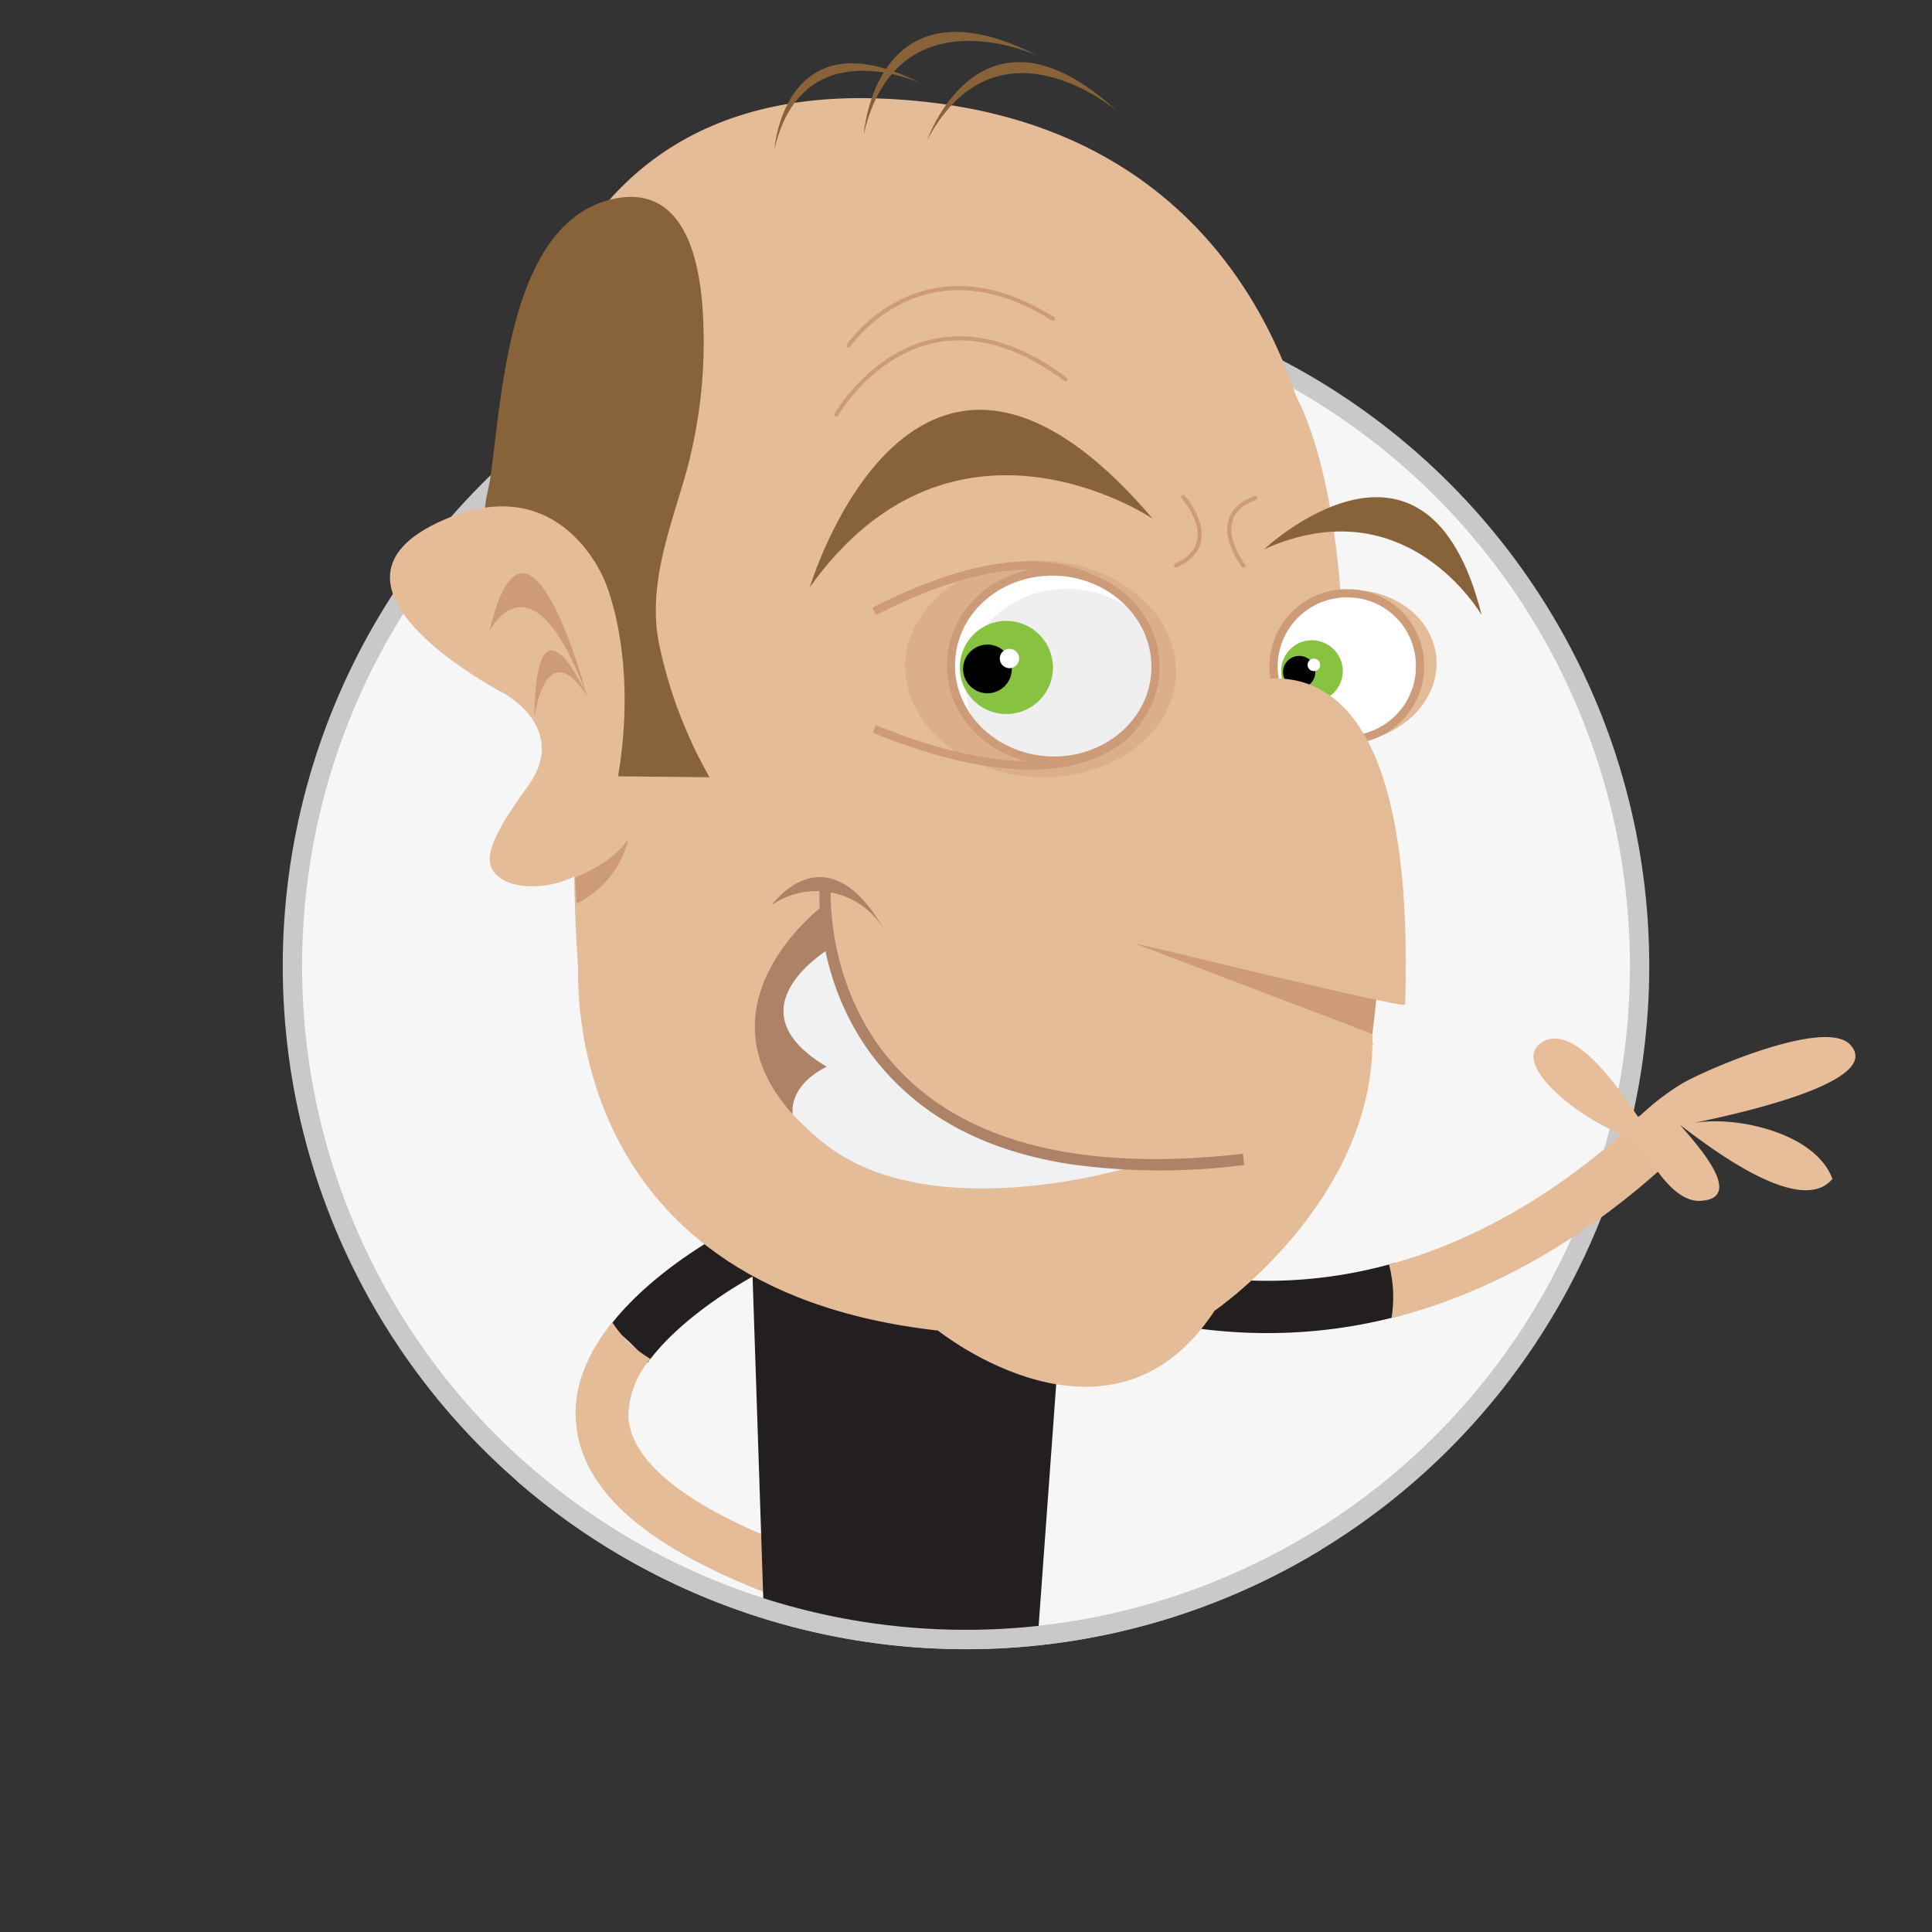 <svg id="Layer_1" data-name="Layer 1" xmlns="http://www.w3.org/2000/svg" width="200" height="200" viewBox="0 0 200 200"><rect x="0" y="0" width="200" height="200" fill="#333333" stroke="none"/><defs><style>.cls-1{fill:#f6f6f6;}.cls-15,.cls-2,.cls-9{fill:none;}.cls-2{stroke:#c9c9c9;stroke-width:2px;}.cls-2,.cls-9{stroke-miterlimit:10;}.cls-3{fill:#231f20;}.cls-4{fill:#e5bc98;}.cls-5,.cls-6{fill:#ce9b78;}.cls-6{opacity:0.4;}.cls-7{fill:#e4bb97;}.cls-8{fill:#fff;}.cls-15,.cls-9{stroke:#ce9b78;}.cls-9{stroke-width:0.85px;}.cls-10{fill:#f0eff0;}.cls-11{fill:#88c241;}.cls-12{fill:#886339;}.cls-13{fill:#ae8266;}.cls-14{fill:#f0f1f2;}.cls-15{stroke-linecap:round;stroke-linejoin:round;stroke-width:0.42px;}.cls-16{fill:#e7be99;}</style></defs><title>Artboard 108 copy</title><circle class="cls-1" cx="100" cy="100" r="69.73"/><circle class="cls-2" cx="100" cy="100" r="69.73"/><path class="cls-3" d="M67.05,141.06c3.2-4.44,9.38-8.23,12.29-9.67L78.14,129l1.2,2.44L77,126.5c-1.26.62-9.19,4.66-13.89,10.79A16.2,16.2,0,0,1,67.05,141.06Z"/><path class="cls-3" d="M145.1,134.89a15.29,15.29,0,0,1-.54-2.82c0-.46-.07-.91-.1-1.36a47.69,47.69,0,0,1-23.75.71l-1.18,5.31A53.83,53.83,0,0,0,131.29,138a52.84,52.84,0,0,0,13.81-1.85Z"/><path class="cls-4" d="M65.05,146.67a9.33,9.33,0,0,1,2.28-6,11.93,11.93,0,0,1-3.95-3.79c-2.34,2.92-4,6.32-3.77,10.06.39,7.4,7.47,13.52,21.66,18.7l1.87-5.12C71.56,156.3,65.31,151.51,65.05,146.67Z"/><path class="cls-4" d="M173.82,119.28l-3-2.36a15.19,15.19,0,0,1-1.08-1.2c-6,5.63-14.83,12.16-25.95,15.18a13.49,13.49,0,0,1,.26,5.55C156.93,133.24,167.11,125.67,173.82,119.28Z"/><path class="cls-3" d="M89.51,169.57l.54,0c1.41,0,2.82-.11,4.24-.18a62.55,62.55,0,0,1,13.13.29l3.67-50.48-33.61.15,1.58,47.49C82.49,168,86.08,168.55,89.51,169.57Z"/><path class="cls-4" d="M59.9,99.15s-3.16,34.07,37.2,38.59c0,0,17.86,14.37,28.63-2.05,0,0,16.83-11.52,16.34-28.65L113.26,87.73,88.52,75.45Z"/><path class="cls-4" d="M136.18,49.84s-3.29-38.19-45.29-39.65S52.6,56.76,52.6,56.76l11.8,29Z"/><path class="cls-4" d="M138.69,104.6c-3.18-6.45-4.53-13.59-7.69-20-2.41-4.9-1.36-10.82,3.6-13.72a9.75,9.75,0,0,1,3.78-1.24,12.25,12.25,0,0,0,.44-7.45s-1.3-28.47-12.61-26.52c0,0-5.43,1.52-10.86-3s-27.82-20-33.91-8.91,4.13,18.91,4.13,18.91S79.05,53.71,80.14,59.8c0,0-8-1.38-2.6,18.18L64,78.71l-13.66-11,9.55,12.61c-1.27,11.22.57,26.71.57,26.71,5.93,8.47,26,15.31,26,15.31s10.72,7.37,21.44,8c9.8.62,26.84-15.37,34.3-22.21A8.45,8.45,0,0,1,138.69,104.6Z"/><polygon class="cls-5" points="142.52 103.11 117.41 97.65 142.07 107.04 142.52 103.11"/><path class="cls-6" d="M93.72,68.55c-.3,6.19,5.72,11.51,13.45,11.89s14.25-4.32,14.56-10.51S116,58.43,108.28,58.05,94,62.37,93.72,68.55Z"/><path class="cls-7" d="M148.71,68.91c-.16,4.38-4.45,7.94-9.6,8s-9.2-3.54-9-7.92,4.45-7.94,9.6-7.95S148.86,64.53,148.71,68.91Z"/><path class="cls-8" d="M147,68.93a7.58,7.58,0,1,1-7.46-7.51A7.49,7.49,0,0,1,147,68.93Z"/><path class="cls-9" d="M147,68.93a7.58,7.58,0,1,1-7.46-7.51A7.49,7.49,0,0,1,147,68.93Z"/><path class="cls-9" d="M119.64,68.61s-3.19-18.54-29.14-5.33"/><path class="cls-5" d="M59.53,90.83s4-1.5,5.52-4a10,10,0,0,1-5.38,6.72Z"/><path class="cls-8" d="M98.45,68.43c-.27,5.4,4.25,10,10.1,10.29s10.8-3.85,11.06-9.25-4.26-10-10.1-10.29S98.71,63,98.45,68.43Z"/><path class="cls-10" d="M108.55,78.72a11,11,0,0,1-7.1-3,9.17,9.17,0,0,1-1.51-5.5c.27-5.4,5.22-9.54,11.06-9.25a11,11,0,0,1,7.1,3,9.15,9.15,0,0,1,1.51,5.5C119.35,74.87,114.39,79,108.55,78.72Z"/><path class="cls-9" d="M98.45,68.43c-.27,5.4,4.25,10,10.1,10.29s10.8-3.85,11.06-9.25-4.26-10-10.1-10.29S98.71,63,98.45,68.43Z"/><path class="cls-11" d="M109,69.28a4.82,4.82,0,1,1-4.66-5A4.84,4.84,0,0,1,109,69.28Z"/><path d="M104.74,69.33a2.52,2.52,0,1,1-2.44-2.6A2.53,2.53,0,0,1,104.74,69.33Z"/><path class="cls-8" d="M105.5,68.17a1,1,0,1,1-.94-1A1,1,0,0,1,105.5,68.17Z"/><path class="cls-11" d="M139,69.59a3.19,3.19,0,1,1-3.08-3.31A3.2,3.2,0,0,1,139,69.59Z"/><path d="M136.16,69.62a1.67,1.67,0,1,1-1.61-1.72A1.67,1.67,0,0,1,136.16,69.62Z"/><path class="cls-8" d="M136.66,68.85a.63.63,0,0,1-.66.62.64.64,0,0,1,0-1.28A.63.63,0,0,1,136.66,68.85Z"/><path class="cls-7" d="M121.74,74S147,54.53,145.46,104c0,.51-31.57-7.25-31.57-7.25"/><path class="cls-12" d="M83.83,60.79s10.79-36.09,35.5-7.09C119.33,53.7,98.77,39.82,83.83,60.79Z"/><path class="cls-12" d="M130.86,56.86S147.72,41,153.38,63.68C153.38,63.68,145.64,50.21,130.86,56.86Z"/><path class="cls-12" d="M61.45,80.34l12,.12a47.48,47.48,0,0,1-5.28-14.08c-1-5.56.9-10.87,2.47-16.13a50.9,50.9,0,0,0,2.14-17.47C72.52,27.27,71,19,63.54,20.58,52.57,22.94,52,41.18,50.7,49.86c-.06.38-.71,2.86-.4,3.21C50.32,53.09,61.45,80.34,61.45,80.34Z"/><path class="cls-4" d="M62.65,60.25s-4.4-11.81-16.75-6.42c-15.4,6.73,6.25,17.94,6.25,17.94s6.84,3.64,2.49,9.62-5,8.37-2.42,9.76,8.75.42,10-3.45C67.45,71,62.65,60.25,62.65,60.25Z"/><path class="cls-5" d="M60.77,72.06S54.61,48.6,50.65,65.4C50.65,65.4,55,56.46,60.77,72.06Z"/><path class="cls-5" d="M60.83,72.14S55.47,60,55.32,74.29C55.32,74.29,56.46,65.34,60.83,72.14Z"/><path class="cls-12" d="M96,14.47s5.53-15.83,19.53-3.07C115.49,11.4,103.22,1,96,14.47Z"/><path class="cls-12" d="M89.42,13.88s1.17-16.73,18-8.11C107.45,5.77,92.88-1,89.42,13.88Z"/><path class="cls-12" d="M80.17,15.45s1-14.07,15.17-6.82C95.34,8.63,83.08,2.9,80.17,15.45Z"/><path class="cls-9" d="M117.82,74.46s-5,10.06-27.32,1"/><path class="cls-13" d="M85.22,93.73s-16,11.93.1,24.64c10.86,8.58,31,2.59,31,2.59S88,120.43,85.22,93.73Z"/><path class="cls-14" d="M116.32,121s-25.15-.48-30.38-22.86c-2.17,1.4-9.49,6.87-.35,12.29,0,0-3.84,1.66-3.53,4.94a27.89,27.89,0,0,0,3.26,3C96.18,127,116.32,121,116.32,121Z"/><path class="cls-13" d="M79.89,93.69s5.63-7.93,11.6,2.49A8.15,8.15,0,0,0,79.89,93.69Z"/><path class="cls-13" d="M110.69,120.5c-7.27-1.14-13.14-3.8-17.52-8-8.94-8.47-8.36-19.93-8.33-20.42L86,92.2c0,.11-.57,11.43,8,19.51,7.32,6.92,19,9.52,34.67,7.73l.12,1.16A67.33,67.33,0,0,1,110.69,120.5Z"/><path class="cls-15" d="M86.57,42.92s8.53-15,23.73-3.66"/><path class="cls-15" d="M87.84,35.77S95.45,24.49,109,33"/><path class="cls-15" d="M122.49,51.45s4.29,4.82-.75,7.08"/><path class="cls-15" d="M128.72,58.55s-4-5.09,1.22-7"/><path class="cls-16" d="M168.78,117.51c-3-.11-13.37-7.34-8.95-9.74,3.46-1.73,8.19,5.59,9.74,7.85l.32-.22a25.55,25.55,0,0,1,4.3-3.27c2.45-1.41,15.07-6.91,17.44-3.87,3.38,4-13.59,7.41-16.33,8,4.47-.81,12.67,1.05,14.39,5.78-3.31,4-12.81-3.34-15.77-5.59,1.48,1.74,6.88,7.55,2.16,7.86-2.44.17-4.46-2.92-5.6-4.71"/><path class="cls-2" d="M54.17,152.56a69.79,69.79,0,0,0,82.09,7"/></svg>